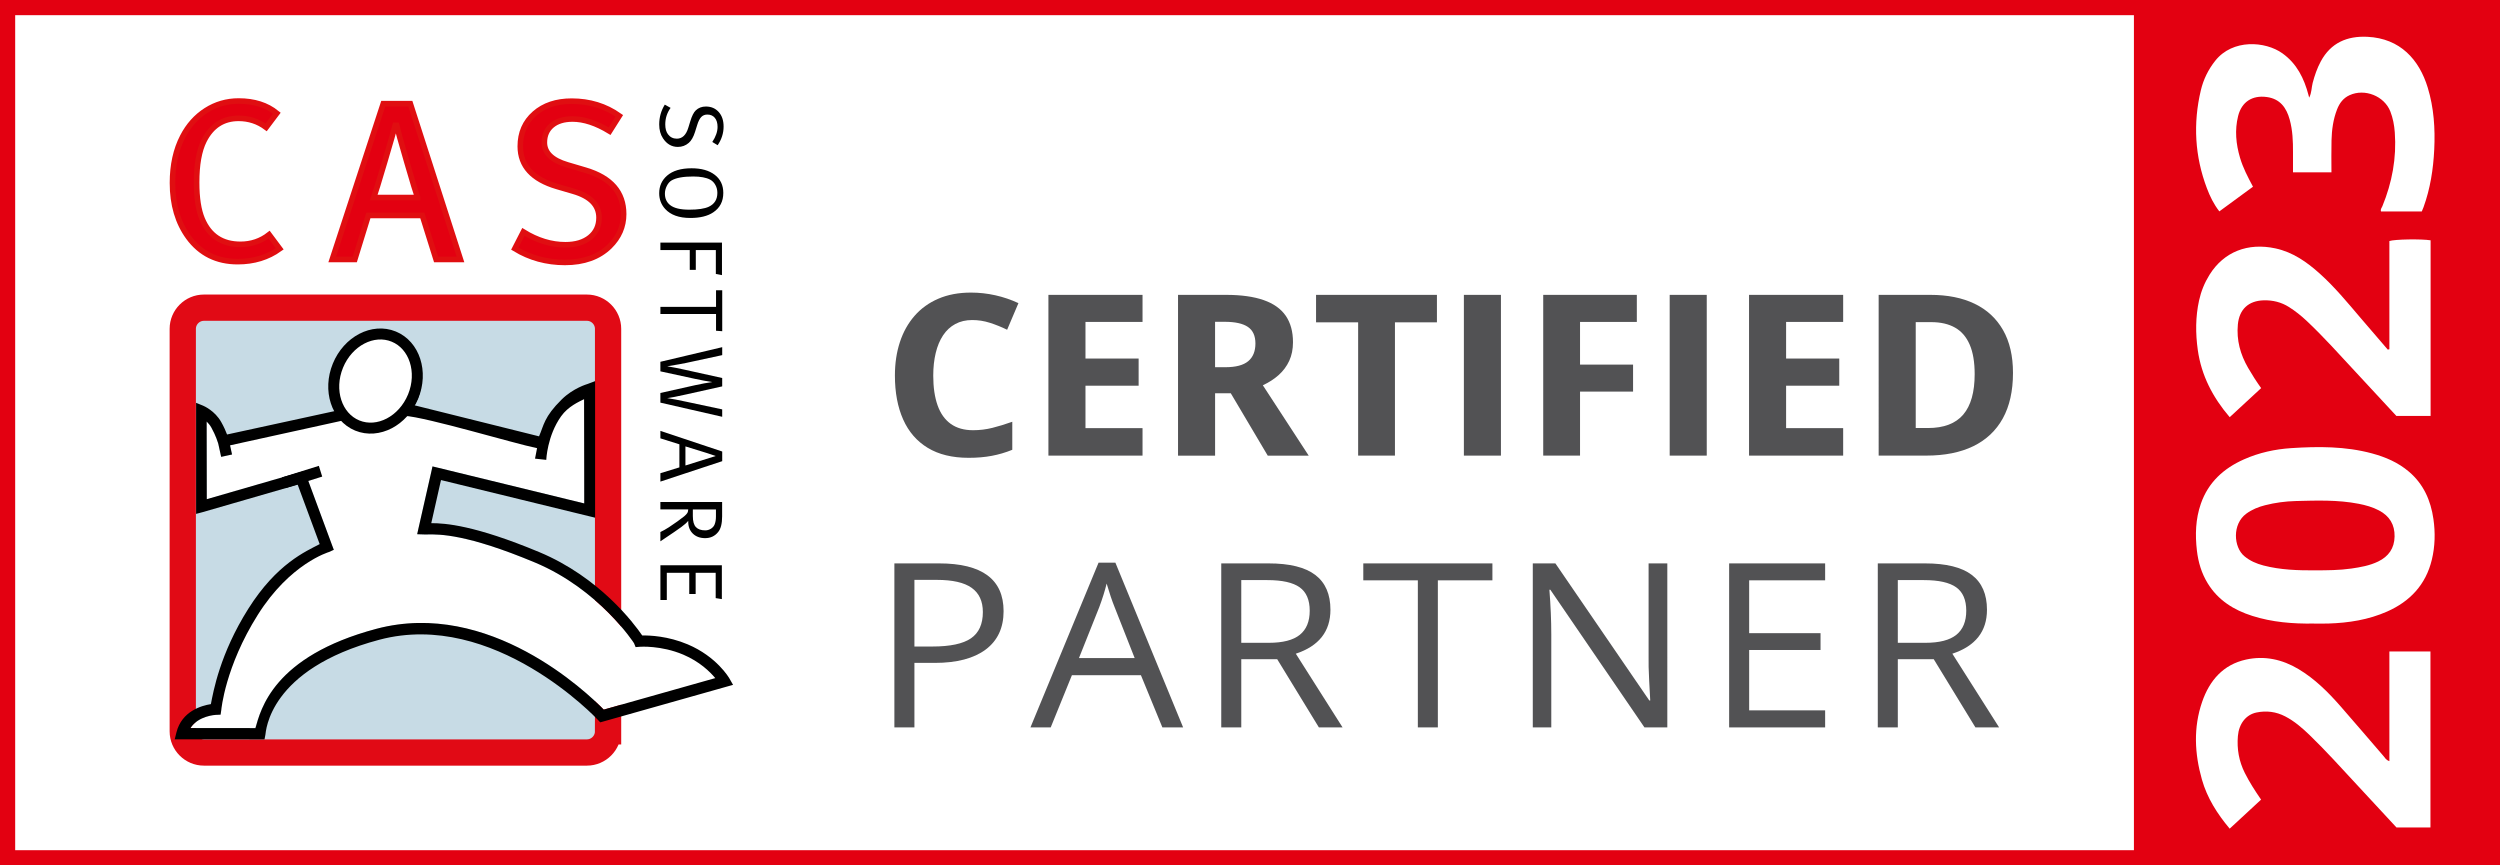 <?xml version="1.0" encoding="utf-8"?>
<!-- Generator: Adobe Illustrator 26.5.3, SVG Export Plug-In . SVG Version: 6.00 Build 0)  -->
<svg version="1.1" id="Ebene_2" xmlns="http://www.w3.org/2000/svg" xmlns:xlink="http://www.w3.org/1999/xlink" x="0px" y="0px"
	 viewBox="0 0 164.667 57" enable-background="new 0 0 164.667 57" xml:space="preserve">
<rect x="0" y="0" width="164.667" height="57" fill="#333333" stroke="none"/>
<g>
	<rect x="0.5" y="0.5" fill="#FFFFFF" stroke="#E30011" stroke-miterlimit="10" width="163.667" height="56"/>
	<g>
		<path fill="#525254" d="M66.103,40.256c0,1.094-0.392,1.936-1.175,2.524c-0.784,0.588-1.905,0.883-3.364,0.883h-1.334v4.249H58.91
			V37.109h2.94C64.685,37.109,66.103,38.157,66.103,40.256z M60.229,42.584h1.187c1.169,0,2.015-0.18,2.538-0.539
			c0.522-0.36,0.784-0.937,0.784-1.729c0-0.715-0.246-1.246-0.737-1.597c-0.492-0.35-1.257-0.524-2.297-0.524h-1.474V42.584z"/>
		<path fill="#525254" d="M76.562,47.912l-1.412-3.437h-4.547l-1.396,3.437h-1.334l4.485-10.849h1.11l4.461,10.849H76.562z
			 M74.737,43.345l-1.318-3.347c-0.171-0.424-0.347-0.943-0.528-1.56c-0.114,0.473-0.277,0.992-0.489,1.56l-1.334,3.347H74.737z"/>
		<path fill="#525254" d="M81.759,43.419v4.493H80.44V37.109h3.111c1.392,0,2.419,0.254,3.084,0.761
			c0.665,0.508,0.997,1.271,0.997,2.291c0,1.429-0.761,2.395-2.281,2.896l3.08,4.855h-1.56l-2.746-4.493H81.759z M81.759,42.34
			h1.808c0.931,0,1.613-0.176,2.048-0.528c0.435-0.352,0.652-0.88,0.652-1.585c0-0.714-0.222-1.229-0.664-1.544
			c-0.441-0.315-1.151-0.474-2.129-0.474h-1.715V42.34z"/>
		<path fill="#525254" d="M94.707,47.912h-1.318v-9.688h-3.593v-1.115H98.3v1.115h-3.593V47.912z"/>
		<path fill="#525254" d="M109.82,47.912h-1.505l-6.199-9.067h-0.062c0.083,1.064,0.124,2.04,0.124,2.927v6.141h-1.218V37.109h1.489
			l6.185,9.03h0.062c-0.01-0.133-0.033-0.561-0.069-1.282s-0.05-1.238-0.039-1.548v-6.2h1.233V47.912z"/>
		<path fill="#525254" d="M120.216,47.912h-6.323V37.109h6.323v1.115h-5.004v3.481h4.701v1.108h-4.701v3.976h5.004V47.912z"/>
		<path fill="#525254" d="M125.003,43.419v4.493h-1.319V37.109h3.111c1.392,0,2.419,0.254,3.084,0.761
			c0.665,0.508,0.997,1.271,0.997,2.291c0,1.429-0.761,2.395-2.281,2.896l3.08,4.855h-1.56l-2.746-4.493H125.003z M125.003,42.34
			h1.808c0.931,0,1.613-0.176,2.048-0.528c0.435-0.352,0.652-0.88,0.652-1.585c0-0.714-0.222-1.229-0.664-1.544
			c-0.441-0.315-1.151-0.474-2.129-0.474h-1.715V42.34z"/>
	</g>
	<g>
		<g>
			<path fill="#525254" d="M64.036,21.08c-0.42,0-0.791,0.087-1.113,0.261c-0.323,0.174-0.592,0.424-0.808,0.75
				c-0.215,0.325-0.376,0.713-0.483,1.162c-0.108,0.449-0.162,0.946-0.162,1.492c0,0.768,0.096,1.419,0.286,1.955
				s0.479,0.942,0.869,1.221c0.389,0.277,0.878,0.416,1.469,0.416c0.436,0,0.86-0.052,1.274-0.156
				c0.414-0.104,0.85-0.237,1.308-0.401v1.847c-0.441,0.179-0.893,0.312-1.353,0.398c-0.461,0.087-0.968,0.13-1.52,0.13
				c-1.075,0-1.974-0.218-2.693-0.655c-0.721-0.437-1.261-1.061-1.622-1.872c-0.362-0.811-0.543-1.776-0.543-2.896
				c0-0.797,0.109-1.528,0.327-2.194c0.218-0.667,0.539-1.243,0.965-1.731c0.425-0.488,0.948-0.866,1.572-1.133
				c0.623-0.268,1.338-0.402,2.144-0.402c0.541,0,1.076,0.059,1.605,0.177c0.53,0.118,1.037,0.291,1.523,0.518l-0.745,1.753
				c-0.375-0.184-0.753-0.335-1.134-0.457C64.822,21.14,64.433,21.08,64.036,21.08z"/>
			<path fill="#525254" d="M75.255,30.01h-6.199V19.422h6.199v1.782h-3.758v2.412h3.501v1.789h-3.501v2.795h3.758V30.01z"/>
			<path fill="#525254" d="M80.761,19.422c0.993,0,1.816,0.115,2.471,0.344c0.654,0.229,1.14,0.574,1.457,1.035
				c0.316,0.461,0.476,1.042,0.476,1.742c0,0.459-0.083,0.867-0.248,1.225c-0.166,0.356-0.397,0.668-0.695,0.934
				s-0.646,0.49-1.043,0.674l3.021,4.635h-2.698l-2.433-4.106h-1.035v4.106h-2.441V19.422H80.761z M80.662,21.196h-0.629v2.991
				h0.679c0.685,0,1.186-0.132,1.503-0.396c0.316-0.263,0.476-0.652,0.476-1.169c0-0.502-0.166-0.866-0.497-1.09
				C81.862,21.308,81.352,21.196,80.662,21.196z"/>
			<path fill="#525254" d="M91.881,30.01h-2.425v-8.777h-2.772v-1.811h7.962v1.811h-2.765V30.01z"/>
			<path fill="#525254" d="M96.421,30.01V19.422h2.441V30.01H96.421z"/>
			<path fill="#525254" d="M104.072,30.01h-2.425V19.422h6.166v1.782h-3.741v2.81h3.493v1.781h-3.493V30.01z"/>
			<path fill="#525254" d="M109.977,30.01V19.422h2.441V30.01H109.977z"/>
			<path fill="#525254" d="M121.403,30.01h-6.199V19.422h6.199v1.782h-3.758v2.412h3.501v1.789h-3.501v2.795h3.758V30.01z"/>
			<path fill="#525254" d="M132.589,24.563c0,1.188-0.224,2.187-0.67,2.995c-0.447,0.809-1.096,1.419-1.945,1.832
				s-1.882,0.619-3.096,0.619h-3.137V19.422h3.41c1.131,0,2.103,0.195,2.913,0.586c0.812,0.391,1.435,0.97,1.871,1.735
				C132.372,22.508,132.589,23.448,132.589,24.563z M130.065,24.643c0-0.787-0.108-1.435-0.327-1.941
				c-0.218-0.507-0.539-0.881-0.964-1.122s-0.949-0.362-1.572-0.362h-1.019v6.975h0.803c1.049,0,1.824-0.295,2.326-0.884
				S130.065,25.831,130.065,24.643z"/>
		</g>
	</g>
	<g>
		<g>
			<path fill-rule="evenodd" clip-rule="evenodd" fill="#C7DBE5" d="M40.051,48.172c0,0.766-0.627,1.393-1.393,1.393H13.431
				c-0.766,0-1.393-0.627-1.393-1.393V21.659c0-0.766,0.627-1.393,1.393-1.393h25.228c0.766,0,1.393,0.627,1.393,1.393V48.172z"/>
			<path fill="none" stroke="#E10A15" stroke-width="1.73" d="M40.051,48.172c0,0.766-0.627,1.393-1.393,1.393H13.431
				c-0.766,0-1.393-0.627-1.393-1.393V21.659c0-0.766,0.627-1.393,1.393-1.393h25.228c0.766,0,1.393,0.627,1.393,1.393V48.172z"/>
		</g>
		<g>
			<path fill="#FFFFFF" d="M39.766,46.742l7.346-2.075c-0.351-0.42-1.028-1.086-2.105-1.544c-1.476-0.625-2.855-0.52-2.868-0.519
				l-0.274,0.022l-0.104-0.255c-0.011-0.03-2.308-3.558-6.529-5.32c-4.51-1.885-6.293-1.858-7.054-1.847
				c-0.096,0-0.179,0.003-0.255,0l-0.446-0.015l0.097-0.435l0.831-3.664l0.081-0.367l0.369,0.089l9.626,2.349l0.195-7.516
				c-0.337,0.171-0.784,0.437-1.132,0.783c-1.016,0.999-1.246,1.524-1.596,2.321l-0.008,0.006l-0.08,0.196
				c-0.184,0.488-0.439-0.003-0.439,0.002V28.95l-0.729-0.074c0.001-0.019-2.527-0.226-2.384-0.685
				c-1.591-0.125-4.086-0.682-5.699-0.808c-0.652,0.465-1.456,0.629-2.053,0.629c-0.533,0-1.298-0.203-1.909-0.765l-7.499,2.089
				l0.132,0.602l-0.716,0.156l-0.186-0.848l-0.021-0.073c-0.002-0.004-0.138-0.47-0.437-1.007c-0.088-0.161-0.202-0.291-0.312-0.399
				l0.008,5.116l6.112-1.769l0.331-0.093l0.12,0.323l1.683,4.55l0.122,0.324l-0.974,0.142c-0.033,0.015-2.641,1.534-4.777,4.93
				c-2.146,3.407-1.662,5.444-1.667,5.474l-0.045,0.307l-0.309,0.014c-0.015,0.001-1.154,0.053-1.677,0.867l4.281,0.004
				c0.345-1.187,1.143-4.718,7.974-6.533C32.217,39.451,38.659,45.612,39.766,46.742z"/>
			<path d="M48.049,44.696c-0.033-0.057-0.839-1.444-2.75-2.253c-1.303-0.551-2.509-0.595-2.998-0.587
				c-0.533-0.779-2.803-3.828-6.781-5.49c-4.248-1.772-6.195-1.907-7.114-1.907l0.641-2.839l9.717,2.373l0.433,0.106v-8.461v-0.534
				l-0.484,0.183c-0.047,0.017-0.951,0.273-1.712,1.02c-1.184,1.166-1.175,1.71-1.497,2.433l-8.219-2.048
				c0.293-0.44,0.483-1.013,0.483-1.751c0-1.072-0.515-1.723-0.949-2.08c-0.663-0.545-1.597-0.781-2.446-0.62
				c-1.508,0.291-2.54,1.48-2.567,2.959c-0.011,0.523,0.604,1.332,0.841,1.746l-7.692,1.673c-0.08-0.213-0.206-0.505-0.381-0.814
				c-0.421-0.757-1.162-1.068-1.192-1.082l-0.467-0.191v7.317l0.441-0.118l6.251-1.808l1.449,3.916
				c-0.901,0.476-2.824,1.277-4.71,4.273c-1.86,2.953-2.297,5.443-2.456,6.266c-0.605,0.096-1.914,0.46-2.267,1.856l-0.115,0.462
				h0.476l5.13,0.004h0.309l0.057-0.299c0.042-0.206,0.188-4.318,7.509-6.264c7.547-2.004,14.324,5.201,14.39,5.276l0.157,0.166
				l0.218-0.061l8.075-2.281l0.455-0.128L48.049,44.696z M16.825,47.958l-4.281-0.004c0.522-0.814,1.662-0.867,1.675-0.868
				l0.31-0.014l0.046-0.306c0.003-0.029,0.255-2.853,2.4-6.261c2.132-3.395,4.665-4.133,4.7-4.148l0.312-0.142l-0.122-0.324
				l-1.683-4.55l-0.12-0.323l-0.331,0.093l-6.112,1.769l-0.008-5.116c0.11,0.108,0.223,0.238,0.312,0.399
				c0.3,0.537,0.435,1.003,0.437,1.007l0.021,0.073l0.186,0.848l0.716-0.156l-0.132-0.602l7.996-1.759
				c0.607,0.563,0.879,0.435,1.412,0.435c0.597,0,1.401-0.163,2.053-0.629c1.613,0.127,7.235,1.831,8.762,2.139
				c-0.094,0.47-0.132,0.669-0.135,0.69l0.741,0.081c0,0,0.058-1.58,0.978-2.872c0.466-0.654,1.175-0.956,1.512-1.127l0.011,6.867
				l-9.626-2.349l-0.369-0.089l-0.081,0.367l-0.831,3.664l-0.097,0.435l0.446,0.015c0.076,0.003,0.159,0,0.255,0
				c0.76-0.011,2.544-0.038,7.054,1.847c4.221,1.762,6.518,5.29,6.529,5.32l0.104,0.255l0.274-0.022
				c0.013-0.001,1.392-0.106,2.868,0.519c1.077,0.458,1.754,1.124,2.105,1.544l-7.346,2.075c-1.107-1.131-7.55-7.291-14.971-5.323
				C17.964,43.234,17.169,46.772,16.825,47.958z M22.535,25.214c0.022-1.143,0.796-2.027,1.979-2.255
				c0.629-0.121,1.35,0.063,1.839,0.467c0.312,0.256,0.682,0.727,0.682,1.515c0,2.227-2.062,2.34-2.475,2.34
				c-0.394,0-1.018-0.168-1.483-0.64C22.71,26.267,22.526,25.787,22.535,25.214z"/>
			<path fill="#FFFFFF" d="M24.559,27.28c0.413,0,2.475-0.113,2.475-2.34c0-0.788-0.369-1.259-0.682-1.515
				c-0.489-0.405-1.21-0.588-1.839-0.467c-1.182,0.228-1.957,1.112-1.979,2.255c-0.008,0.573,0.175,1.054,0.541,1.427
				C23.541,27.113,24.166,27.28,24.559,27.28z"/>
		</g>
		<g>
			<path fill="#E30011" stroke="#E00E11" stroke-width="0.367" d="M18.424,16.388c-0.782,0.563-1.706,0.846-2.763,0.846
				c-1.38,0-2.458-0.535-3.244-1.605c-0.703-0.96-1.056-2.154-1.056-3.58c0-1.17,0.224-2.185,0.67-3.048
				c0.378-0.732,0.89-1.307,1.538-1.723c0.651-0.416,1.366-0.624,2.151-0.624c1.022,0,1.858,0.267,2.514,0.802L17.531,8.39
				c-0.533-0.397-1.14-0.595-1.815-0.595c-1.021,0-1.78,0.491-2.277,1.473c-0.327,0.654-0.489,1.572-0.489,2.75
				c0,1.022,0.124,1.826,0.369,2.41c0.469,1.111,1.308,1.666,2.518,1.666c0.713,0,1.344-0.214,1.89-0.639L18.424,16.388z"/>
			<path fill="#E30011" stroke="#E00E11" stroke-width="0.367" d="M30.33,17.089h-1.606l-0.908-2.897h-3.553l-0.894,2.897h-1.487
				l3.362-10.26h1.783L30.33,17.089z M27.505,13.007c-0.089-0.239-0.325-1.015-0.707-2.331c-0.382-1.315-0.608-2.121-0.675-2.419
				h-0.092c-0.077,0.307-0.31,1.116-0.698,2.427c-0.387,1.31-0.626,2.085-0.714,2.324H27.505z"/>
			<path fill="#E30011" stroke="#E00E11" stroke-width="0.367" d="M41.077,14.103c0,0.813-0.307,1.522-0.922,2.125
				c-0.724,0.705-1.705,1.057-2.945,1.057c-1.207,0-2.31-0.303-3.302-0.908l0.565-1.102c0.912,0.565,1.835,0.847,2.768,0.847
				c0.674,0,1.212-0.161,1.613-0.483c0.401-0.322,0.602-0.756,0.602-1.301c0-0.833-0.565-1.413-1.693-1.74l-1.072-0.314
				c-1.616-0.474-2.421-1.356-2.421-2.646c0-0.883,0.31-1.6,0.936-2.151c0.622-0.549,1.44-0.824,2.451-0.824
				c1.179,0,2.224,0.323,3.135,0.966l-0.639,1.012c-0.881-0.536-1.694-0.802-2.438-0.802c-0.577,0-1.028,0.139-1.361,0.416
				c-0.332,0.277-0.498,0.654-0.498,1.13c0,0.684,0.505,1.175,1.517,1.473l1.204,0.356C40.245,11.713,41.077,12.674,41.077,14.103z"
				/>
		</g>
		<g>
			<path d="M47.661,8.336c0,0.435-0.131,0.845-0.391,1.229l-0.353-0.214c0.232-0.353,0.346-0.683,0.346-0.992
				c0-0.254-0.06-0.453-0.179-0.597c-0.119-0.144-0.282-0.216-0.492-0.216c-0.163,0-0.296,0.052-0.399,0.157
				c-0.102,0.104-0.193,0.279-0.267,0.519l-0.147,0.469c-0.106,0.336-0.244,0.575-0.41,0.718c-0.206,0.179-0.446,0.268-0.72,0.268
				c-0.403,0-0.73-0.188-0.979-0.565c-0.166-0.249-0.25-0.554-0.25-0.914c0-0.475,0.124-0.91,0.368-1.306l0.382,0.213
				c-0.234,0.324-0.351,0.688-0.351,1.092c0,0.273,0.06,0.489,0.178,0.646c0.145,0.195,0.341,0.291,0.583,0.291
				c0.36,0,0.613-0.243,0.759-0.729l0.126-0.41c0.106-0.355,0.23-0.598,0.363-0.724c0.177-0.17,0.401-0.255,0.665-0.255
				c0.349,0,0.629,0.12,0.847,0.362C47.556,7.62,47.661,7.939,47.661,8.336z"/>
			<path d="M45.553,11.084c0.645,0,1.154,0.144,1.528,0.433c0.375,0.289,0.56,0.686,0.56,1.188c0,0.559-0.219,0.986-0.664,1.283
				c-0.364,0.246-0.867,0.369-1.509,0.369c-0.744,0-1.295-0.199-1.657-0.595c-0.262-0.289-0.392-0.633-0.392-1.033
				c0-0.471,0.172-0.857,0.518-1.159C44.309,11.247,44.847,11.084,45.553,11.084z M46.691,13.615
				c0.373-0.179,0.559-0.481,0.559-0.909c0-0.19-0.041-0.364-0.129-0.519c-0.083-0.156-0.198-0.274-0.344-0.353
				c-0.262-0.139-0.637-0.209-1.123-0.209c-0.649,0-1.124,0.087-1.421,0.261c-0.127,0.075-0.232,0.197-0.314,0.363
				c-0.083,0.166-0.124,0.335-0.124,0.504c0,0.324,0.116,0.578,0.351,0.76c0.252,0.198,0.668,0.298,1.253,0.298
				C45.983,13.811,46.415,13.745,46.691,13.615z"/>
			<path d="M43.498,15.978h4.056v2.143l-0.404-0.076v-1.574h-1.32v1.306h-0.398v-1.306h-1.934V15.978z"/>
			<path d="M47.163,19.121h0.408v2.695l-0.408-0.03v-1.104h-3.664v-0.469h3.664V19.121z"/>
			<path d="M43.498,23.83l4.072-0.963v0.524l-2.382,0.515c-0.2,0.044-0.615,0.118-1.241,0.22c0.366,0.06,0.759,0.137,1.182,0.232
				l2.44,0.54v0.552l-2.365,0.528c-0.617,0.139-1.036,0.22-1.258,0.245c0.323,0.047,0.746,0.127,1.258,0.238l2.365,0.504v0.487
				l-4.072-0.932v-0.636l2.261-0.506c0.448-0.099,0.835-0.169,1.158-0.213c-0.344-0.052-0.717-0.12-1.12-0.207l-2.299-0.499V23.83z"
				/>
			<path d="M47.57,29.74v0.636l-4.072,1.346V31.17l1.251-0.385v-1.52l-1.251-0.392V28.38L47.57,29.74z M46.543,29.835
				c-0.051-0.015-0.517-0.159-1.396-0.432v1.258l1.997-0.626L46.543,29.835z"/>
			<path d="M43.498,33.064h4.066v0.951c0,0.471-0.086,0.815-0.262,1.028c-0.217,0.27-0.502,0.403-0.857,0.403
				c-0.334,0-0.604-0.1-0.807-0.296c-0.205-0.2-0.306-0.46-0.306-0.785v-0.06c-0.099,0.124-0.252,0.26-0.458,0.41
				c-0.068,0.049-0.226,0.159-0.476,0.334c-0.135,0.093-0.436,0.295-0.901,0.607v-0.613c0.172-0.079,0.36-0.185,0.564-0.316
				c0.408-0.27,0.743-0.51,1.009-0.722c0.095-0.083,0.159-0.149,0.191-0.2c0.044-0.061,0.067-0.147,0.071-0.253h-1.835V33.064z
				 M47.157,34.027v-0.471h-1.522v0.435c0,0.345,0.067,0.588,0.205,0.73c0.136,0.143,0.343,0.213,0.617,0.213
				c0.133,0,0.257-0.039,0.374-0.11c0.118-0.078,0.198-0.172,0.241-0.287C47.127,34.395,47.157,34.226,47.157,34.027z"/>
			<path d="M43.498,37.234h4.048v2.227l-0.406-0.065v-1.669h-1.32v1.397h-0.421v-1.397h-1.479v1.793h-0.421V37.234z"/>
		</g>
		<line stroke="#000000" stroke-width="0.742" x1="18.679" y1="31.799" x2="21.112" y2="31.038"/>
		<path fill="#FFFFFF" stroke="#000000" stroke-width="0.723" d="M27.213,26.113c-0.664,1.618-2.309,2.475-3.679,1.916
			c-1.366-0.561-1.94-2.327-1.276-3.945c0.663-1.618,2.31-2.475,3.677-1.914C27.302,22.731,27.875,24.496,27.213,26.113z"/>
	</g>
	<g>
		
			<rect x="140.834" y="0.5" fill="#E30011" stroke="#E30011" stroke-width="0.559" stroke-miterlimit="10" width="23.333" height="56"/>
		<g>
			<path fill="#FFFFFF" d="M148.397,12.298c-0.752,0.552-1.473,1.08-2.216,1.625c-0.375-0.483-0.619-0.993-0.818-1.518
				c-0.8-2.111-0.919-4.27-0.4-6.462c0.169-0.713,0.49-1.364,0.948-1.942c1.147-1.447,3.298-1.292,4.423-0.489
				c0.954,0.68,1.429,1.653,1.718,2.745c0.012,0.045,0.023,0.09,0.045,0.175c0.171-0.328,0.15-0.665,0.232-0.975
				c0.13-0.49,0.292-0.965,0.533-1.412c0.661-1.227,1.73-1.685,3.07-1.621c2.164,0.103,3.413,1.502,3.976,3.35
				c0.404,1.327,0.494,2.691,0.427,4.072c-0.063,1.3-0.26,2.572-0.704,3.799c-0.032,0.089-0.072,0.175-0.116,0.282
				c-0.892,0-1.787,0-2.685,0c-0.053-0.14,0.047-0.241,0.091-0.349c0.638-1.557,0.939-3.17,0.816-4.855
				c-0.035-0.475-0.12-0.939-0.293-1.382c-0.4-1.02-1.687-1.529-2.687-1.071c-0.414,0.189-0.661,0.523-0.821,0.933
				c-0.257,0.655-0.348,1.343-0.367,2.039c-0.019,0.692-0.004,1.385-0.004,2.11c-0.859,0-1.67,0-2.533,0
				c0-0.441-0.002-0.879,0-1.317c0.004-0.728-0.023-1.453-0.218-2.159c-0.216-0.786-0.635-1.368-1.514-1.486
				c-0.95-0.128-1.649,0.319-1.882,1.25c-0.232,0.927-0.143,1.847,0.126,2.755C147.738,11.048,148.05,11.65,148.397,12.298z"/>
			<path fill="#FFFFFF" d="M157.381,23.004c0-2.38,0-4.759,0-7.128c0.347-0.118,2.106-0.145,2.715-0.048c0,3.843,0,7.69,0,11.569
				c-0.739,0-1.473,0-2.254,0c-0.872-0.941-1.771-1.914-2.673-2.884c-1.065-1.144-2.103-2.313-3.244-3.385
				c-0.357-0.335-0.738-0.639-1.153-0.902c-0.511-0.323-1.064-0.459-1.665-0.444c-1.005,0.026-1.614,0.591-1.707,1.595
				c-0.095,1.026,0.162,1.967,0.673,2.85c0.261,0.45,0.539,0.889,0.86,1.338c-0.69,0.638-1.371,1.267-2.07,1.914
				c-1.114-1.299-1.868-2.744-2.103-4.432c-0.151-1.085-0.153-2.17,0.083-3.248c0.133-0.608,0.363-1.176,0.691-1.702
				c0.945-1.512,2.523-2.13,4.345-1.735c1.153,0.25,2.072,0.902,2.923,1.667c0.977,0.878,1.811,1.891,2.66,2.888
				c0.601,0.706,1.209,1.407,1.813,2.111C157.311,23.021,157.346,23.012,157.381,23.004z"/>
			<path fill="#FFFFFF" d="M157.381,50.134c0-2.415,0-4.802,0-7.223c0.924,0,1.797,0,2.705,0c0,3.853,0,7.708,0,11.59
				c-0.74,0-1.475,0-2.239,0c-0.864-0.932-1.741-1.881-2.621-2.828c-1.021-1.098-2.021-2.215-3.1-3.257
				c-0.489-0.472-1-0.915-1.61-1.231c-0.599-0.31-1.23-0.388-1.882-0.256c-0.695,0.14-1.162,0.739-1.231,1.55
				c-0.073,0.851,0.07,1.661,0.455,2.43c0.305,0.607,0.671,1.175,1.072,1.759c-0.685,0.634-1.365,1.264-2.067,1.913
				c-0.819-0.975-1.483-2.017-1.829-3.234c-0.484-1.706-0.57-3.426,0.015-5.12c0.485-1.403,1.381-2.455,2.897-2.785
				c1.221-0.266,2.38-0.011,3.451,0.629c1.07,0.639,1.94,1.507,2.754,2.434c0.957,1.09,1.894,2.198,2.843,3.294
				C157.091,49.913,157.162,50.064,157.381,50.134z"/>
			<path fill="#FFFFFF" d="M160.282,34.188c-0.175-1.223-0.648-2.299-1.612-3.12c-0.712-0.607-1.546-0.964-2.438-1.205
				c-1.748-0.471-3.531-0.463-5.313-0.347c-1.071,0.07-2.121,0.298-3.112,0.738c-1.342,0.595-2.356,1.514-2.846,2.931
				c-0.347,1.003-0.38,2.04-0.257,3.086c0.089,0.76,0.302,1.48,0.702,2.137c0.685,1.126,1.725,1.772,2.948,2.16
				c1.307,0.415,2.656,0.523,4.018,0.504c0.331,0,0.663,0.009,0.994-0.002c1.333-0.042,2.636-0.246,3.865-0.789
				c1.516-0.671,2.55-1.773,2.946-3.412C160.391,35.984,160.411,35.085,160.282,34.188z M156.644,36.984
				c-0.558,0.271-1.163,0.377-1.772,0.465c-0.783,0.113-1.571,0.114-2.359,0.119c-1.153,0.005-2.302-0.028-3.426-0.321
				c-0.46-0.12-0.887-0.302-1.262-0.616c-0.71-0.595-0.805-2.112,0.133-2.798c0.377-0.275,0.796-0.444,1.24-0.556
				c0.658-0.167,1.33-0.257,2.008-0.275c1.386-0.037,2.774-0.086,4.148,0.18c0.466,0.09,0.92,0.217,1.342,0.439
				c0.693,0.363,1.043,0.934,1.028,1.721C157.709,36.117,157.325,36.654,156.644,36.984z"/>
		</g>
	</g>
</g>
<g>
</g>
<g>
</g>
<g>
</g>
<g>
</g>
<g>
</g>
<g>
</g>
</svg>
